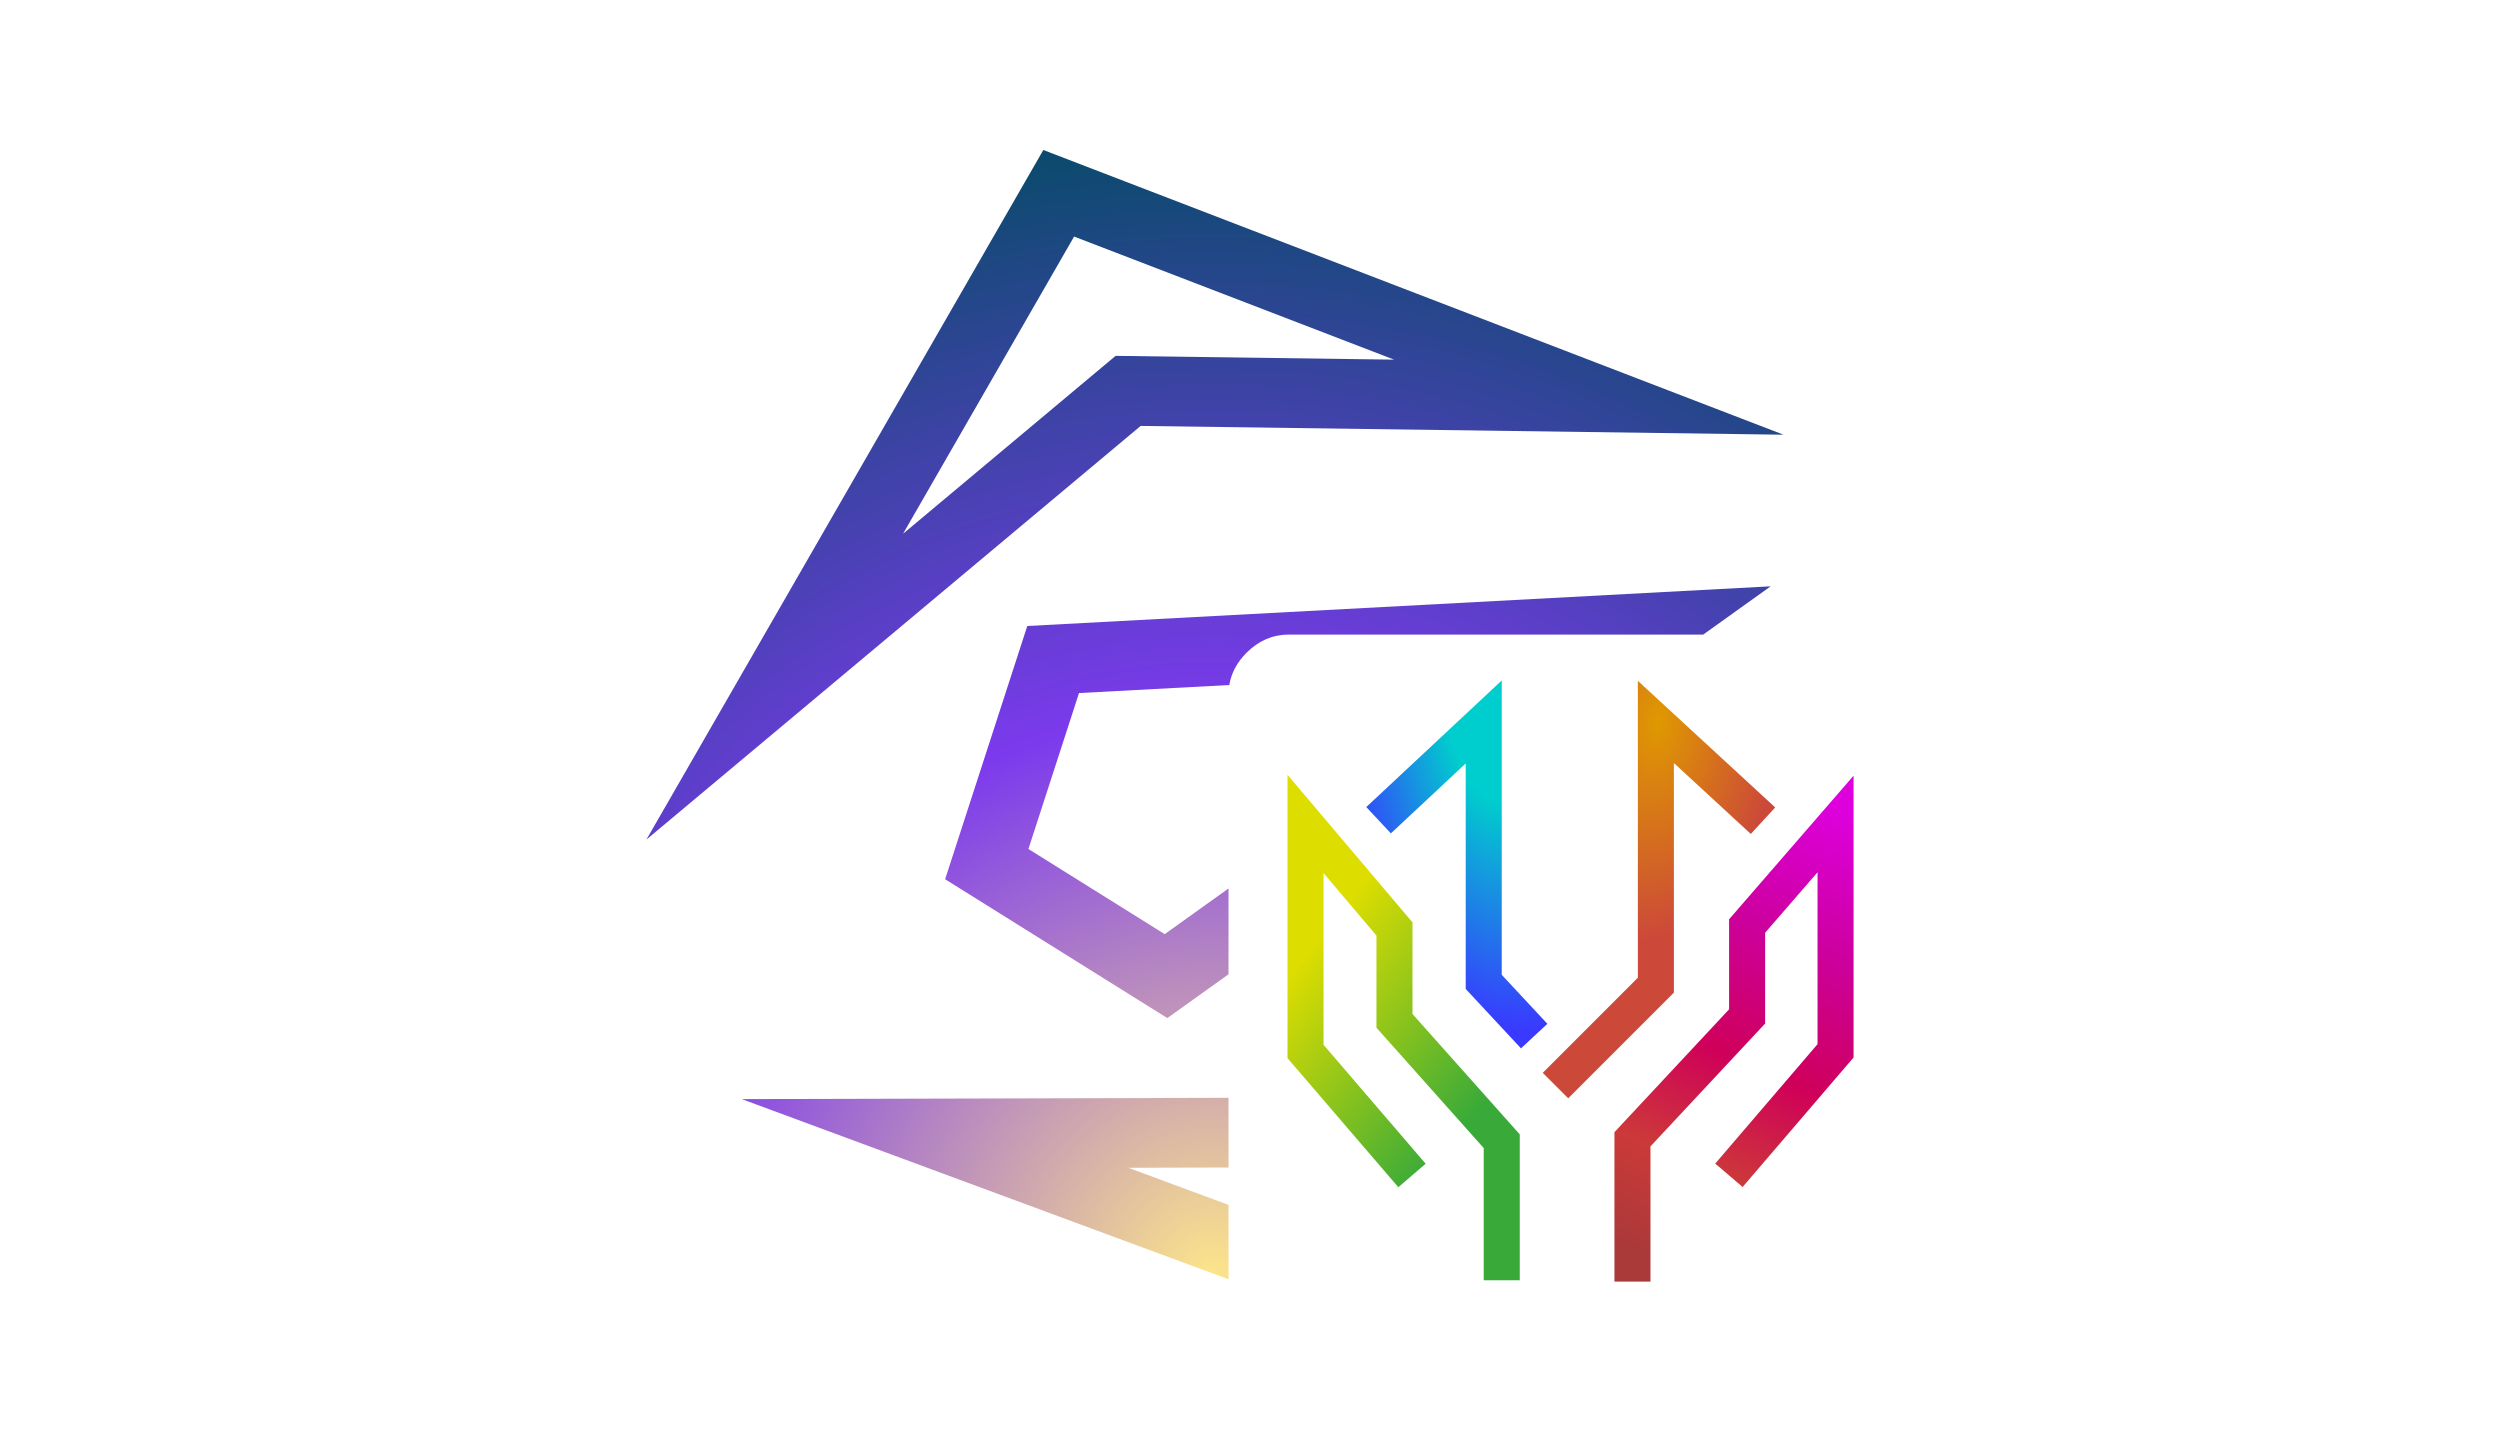 <svg width="700" height="400" viewBox="0 0 700 400" fill="none" xmlns="http://www.w3.org/2000/svg">
<path fill-rule="evenodd" clip-rule="evenodd" d="M292.131 42L499.374 121.717L319.382 119.26L181 235.078L292.131 42ZM390.346 100.702L300.75 66.239L252.854 149.452L312.368 99.64L390.346 100.702Z" fill="url(#paint0_radial_1089_35)"/>
<path d="M344.206 191.806C344.765 188.432 346.382 185.41 349.06 182.74C352.443 179.367 356.39 177.68 360.9 177.68H476.902L495.78 164.17L287.641 175.277L264.635 246.185L326.849 285.065L343.985 272.802V248.77L326.112 261.561L287.959 237.72L302.122 194.052L344.206 191.806Z" fill="url(#paint1_radial_1089_35)"/>
<path d="M343.985 307.381L207.704 307.752L343.985 358.194V337.367L315.913 326.979L343.985 326.901V307.381Z" fill="url(#paint2_radial_1089_35)"/>
<path fill-rule="evenodd" clip-rule="evenodd" d="M420.489 190.523V272.941L433.263 286.669L425.877 293.542L410.4 276.909V213.763L389.446 233.346L382.557 225.974L420.489 190.523Z" fill="url(#paint3_radial_1089_35)"/>
<path fill-rule="evenodd" clip-rule="evenodd" d="M458.6 190.631L497.058 226.09L490.219 233.507L468.69 213.657V277.933L439.099 307.524L431.965 300.39L458.6 273.754V190.631Z" fill="url(#paint4_radial_1089_35)"/>
<path fill-rule="evenodd" clip-rule="evenodd" d="M519 217.189V296.095L487.931 332.367L480.268 325.803L508.91 292.365V244.234L494.235 261.166V286.588L462.132 320.984V358.849H452.042V317.007L484.145 282.611V257.402L519 217.189Z" fill="url(#paint5_linear_1089_35)"/>
<path fill-rule="evenodd" clip-rule="evenodd" d="M360.503 216.953L395.495 258.261V283.917L425.535 317.625V358.483H415.445V321.469L385.406 287.76V261.96L370.592 244.473V292.546L399.185 325.846L391.53 332.418L360.503 296.284V216.953Z" fill="url(#paint6_linear_1089_35)"/>
<defs>
<radialGradient id="paint0_radial_1089_35" cx="0" cy="0" r="1" gradientUnits="userSpaceOnUse" gradientTransform="translate(340.187 358.194) rotate(-90) scale(316.194 318.374)">
<stop stop-color="#FDE68A"/>
<stop offset="0.5" stop-color="#7C3AED"/>
<stop offset="1" stop-color="#0C4A6E"/>
</radialGradient>
<radialGradient id="paint1_radial_1089_35" cx="0" cy="0" r="1" gradientUnits="userSpaceOnUse" gradientTransform="translate(340.187 358.194) rotate(-90) scale(316.194 318.374)">
<stop stop-color="#FDE68A"/>
<stop offset="0.5" stop-color="#7C3AED"/>
<stop offset="1" stop-color="#0C4A6E"/>
</radialGradient>
<radialGradient id="paint2_radial_1089_35" cx="0" cy="0" r="1" gradientUnits="userSpaceOnUse" gradientTransform="translate(340.187 358.194) rotate(-90) scale(316.194 318.374)">
<stop stop-color="#FDE68A"/>
<stop offset="0.5" stop-color="#7C3AED"/>
<stop offset="1" stop-color="#0C4A6E"/>
</radialGradient>
<radialGradient id="paint3_radial_1089_35" cx="0" cy="0" r="1" gradientUnits="userSpaceOnUse" gradientTransform="translate(417.371 200.217) rotate(82.725) scale(89.092 44.546)">
<stop offset="0.271" stop-color="#00CDCD"/>
<stop offset="1" stop-color="#3939FF"/>
</radialGradient>
<radialGradient id="paint4_radial_1089_35" cx="0" cy="0" r="1" gradientUnits="userSpaceOnUse" gradientTransform="translate(464.104 202.19) rotate(96.616) scale(91.553 51.77)">
<stop stop-color="#DF9900"/>
<stop offset="0.667" stop-color="#CC4939"/>
</radialGradient>
<linearGradient id="paint5_linear_1089_35" x1="515.423" y1="226.493" x2="459.472" y2="351.603" gradientUnits="userSpaceOnUse">
<stop stop-color="#DD00DD"/>
<stop offset="0.287" stop-color="#CC009C"/>
<stop offset="0.555" stop-color="#CF0059"/>
<stop offset="0.785" stop-color="#CC3939"/>
<stop offset="1" stop-color="#AA3939"/>
</linearGradient>
<linearGradient id="paint6_linear_1089_35" x1="363.713" y1="270.062" x2="414.528" y2="310.054" gradientUnits="userSpaceOnUse">
<stop stop-color="#DDDD00"/>
<stop offset="1" stop-color="#39AA39"/>
</linearGradient>
</defs>
</svg>
